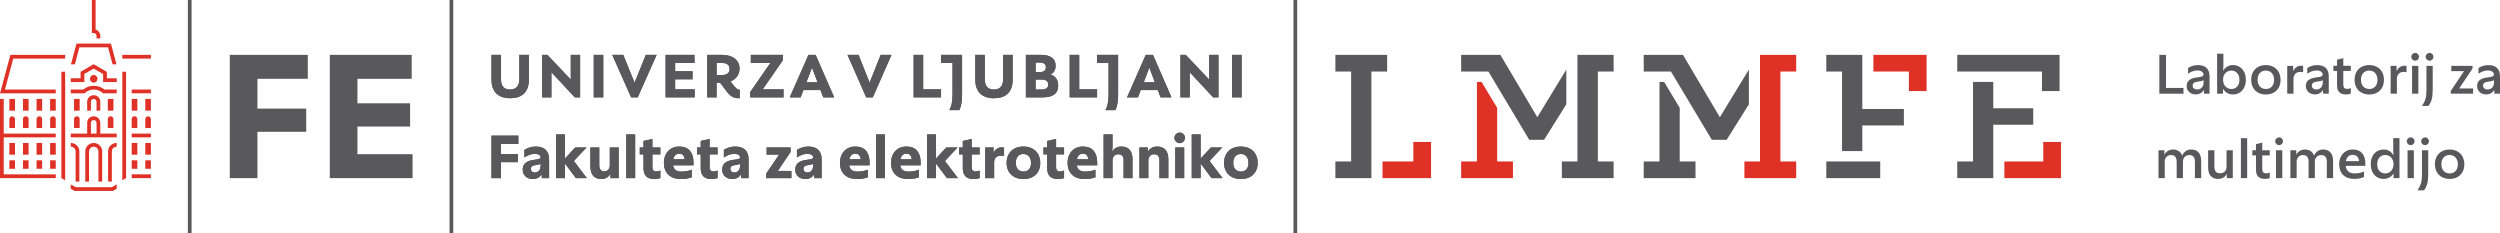 <?xml version="1.0" encoding="UTF-8"?>
<svg xmlns="http://www.w3.org/2000/svg" id="IKT_-_outline" data-name="IKT - outline" viewBox="0 0 2028.11 189.02">
  <g>
    <polygon points="1083.32 144.51 1083.32 130.99 1096.11 130.99 1096.11 58.03 1083.32 58.03 1083.32 44.51 1125.32 44.51 1125.32 58.03 1112.53 58.03 1112.53 144.51 1083.32 144.51" style="fill: #59595b; stroke-width: 0px;"></polygon>
    <polygon points="1121.55 144.51 1121.55 130.99 1146.55 130.99 1146.55 115.15 1160.93 115.15 1160.93 144.51 1121.55 144.51" style="fill: #e03127; stroke-width: 0px;"></polygon>
    <polygon points="1240.58 113.4 1207.44 58.03 1185.35 58.03 1185.35 44.51 1217.18 44.51 1247.13 95.09 1270.67 56.42 1270.67 84.63 1252.65 113.4 1240.58 113.4" style="fill: #59595b; stroke-width: 0px;"></polygon>
    <polygon points="1185.35 144.51 1185.35 130.99 1198.14 130.99 1198.14 66.46 1201.92 66.46 1214.57 87.53 1214.57 130.99 1227.36 130.99 1227.36 144.51 1185.35 144.51" style="fill: #e03127; stroke-width: 0px;"></polygon>
    <polygon points="1267.04 144.51 1267.04 130.99 1279.68 130.99 1279.68 44.51 1309.04 44.51 1309.04 58.03 1296.25 58.03 1296.25 130.99 1309.04 130.99 1309.04 144.51 1267.04 144.51" style="fill: #59595b; stroke-width: 0px;"></polygon>
    <polygon points="1388.69 113.4 1355.55 58.03 1333.46 58.03 1333.46 44.51 1365.29 44.51 1395.23 95.09 1418.77 56.42 1418.77 84.63 1400.75 113.4 1388.69 113.4" style="fill: #59595b; stroke-width: 0px;"></polygon>
    <polygon points="1333.46 144.51 1333.46 130.99 1346.25 130.99 1346.25 66.46 1350.03 66.46 1362.67 87.53 1362.67 130.99 1375.46 130.99 1375.46 144.51 1333.46 144.51" style="fill: #59595b; stroke-width: 0px;"></polygon>
    <polygon points="1415.14 144.51 1415.14 130.99 1427.79 130.99 1427.79 44.51 1457.15 44.51 1457.15 58.03 1444.36 58.03 1444.36 130.99 1457.15 130.99 1457.15 144.51 1415.14 144.51" style="fill: #e03127; stroke-width: 0px;"></polygon>
    <polygon points="1494.35 122.56 1494.35 58.03 1481.57 58.03 1481.57 44.51 1510.78 44.51 1510.78 88.4 1544.5 88.4 1544.5 101.78 1510.78 101.78 1510.78 122.56 1494.35 122.56" style="fill: #59595b; stroke-width: 0px;"></polygon>
    <rect x="1481.57" y="130.99" width="43.75" height="13.52" style="fill: #59595b; stroke-width: 0px;"></rect>
    <polygon points="1519.79 58.03 1519.79 44.51 1562.96 44.51 1562.96 73.87 1548.57 73.87 1548.57 58.03 1519.79 58.03" style="fill: #e03127; stroke-width: 0px;"></polygon>
    <polygon points="1587.81 58.03 1587.81 44.51 1670.8 44.51 1670.8 73.87 1656.56 73.87 1656.56 58.03 1587.81 58.03" style="fill: #59595b; stroke-width: 0px;"></polygon>
    <polygon points="1587.81 144.51 1587.81 130.99 1600.6 130.99 1600.6 66.46 1617.03 66.46 1617.03 87.82 1649.45 87.82 1649.45 101.19 1617.03 101.19 1617.03 144.51 1587.81 144.51" style="fill: #59595b; stroke-width: 0px;"></polygon>
    <polygon points="1626.04 144.51 1626.04 130.99 1657.58 130.99 1657.58 115.15 1671.97 115.15 1671.97 144.51 1626.04 144.51" style="fill: #e03127; stroke-width: 0px;"></polygon>
  </g>
  <g>
    <polygon points="635.66 72.45 618.76 72.45 635.15 48.82 635.15 44.51 609.1 44.51 609.1 51.06 624.97 51.06 608.59 74.69 608.59 79 635.66 79 635.66 72.45" style="fill: #59595b; stroke-width: 0px;"></polygon>
    <path d="M429.05,64.51v-20.01h-7.76v19.83c0,4.66-2.07,8.28-7.42,8.28-4.66,0-7.42-2.41-7.42-8.28v-19.83h-7.76v20.01c0,9.31,4.83,15.18,15.18,15.18,9.31,0,15.18-4.66,15.18-15.18" style="fill: #59595b; stroke-width: 0px;"></path>
    <polygon points="563.57 72.45 547.71 72.45 547.71 64.34 561.85 64.34 561.85 57.79 547.71 57.79 547.71 51.06 563.4 51.06 563.4 44.51 539.95 44.51 539.95 79 563.57 79 563.57 72.45" style="fill: #59595b; stroke-width: 0px;"></polygon>
    <polygon points="470.62 79 470.62 44.51 463.03 44.51 463.03 64.51 444.06 44.51 439.75 44.51 439.75 79 447.33 79 447.33 58.65 466.31 79 470.62 79" style="fill: #59595b; stroke-width: 0px;"></polygon>
    <path d="M581.34,51.06h4.14c4.31,0,6.38,1.72,6.38,4.83,0,3.28-2.07,5-6.38,5h-4.14v-9.83ZM581.34,67.1h2.76l5,6.55c3.45,4.66,6.04,6.21,11.04,6.04v-6.9c-2.07,0-3.62-1.55-6.04-4.83l-1.38-1.9c3.96-1.72,7.24-5.17,7.24-10.35,0-6.9-5.52-11.21-14.32-11.21h-11.9v34.49h7.59v-11.9Z" style="fill: #59595b; stroke-width: 0px;"></path>
    <rect x="481.65" y="44.51" width="7.76" height="34.49" style="fill: #59595b; stroke-width: 0px;"></rect>
    <polygon points="514.77 67.1 505.63 44.51 496.66 44.51 512.01 79 517.35 79 532.7 44.51 523.91 44.51 514.77 67.1" style="fill: #59595b; stroke-width: 0px;"></polygon>
    <path d="M663.23,66.73l-4.48-11.88-4.53,11.88h9.02ZM655.84,44.51h5.86l15.03,34.49h-8.87l-2.27-5.96h-13.79l-2.27,5.96h-8.87l15.18-34.49Z" style="fill: #59595b; stroke-width: 0px;"></path>
    <path d="M763.41,51.06h9.31v25.18c0,3.97-.35,9.49-2.59,13.11h8.11c1.9-3.79,2.24-8.28,2.24-13.62v-31.21h-17.07v6.55Z" style="fill: #59595b; stroke-width: 0px;"></path>
    <polygon points="748.93 44.51 741.17 44.51 741.17 79 763.41 79 763.41 72.45 748.93 72.45 748.93 44.51" style="fill: #59595b; stroke-width: 0px;"></polygon>
    <polygon points="705.47 67.1 696.5 44.51 687.53 44.51 702.71 79 708.05 79 723.23 44.51 714.43 44.51 705.47 67.1" style="fill: #59595b; stroke-width: 0px;"></polygon>
    <polygon points="875.52 44.51 867.76 44.51 867.76 79 890 79 890 72.45 875.52 72.45 875.52 44.51" style="fill: #59595b; stroke-width: 0px;"></polygon>
    <polygon points="980.89 64.51 961.92 44.51 957.61 44.51 957.61 79 965.2 79 965.2 58.65 984.17 79 988.48 79 988.48 44.51 980.89 44.51 980.89 64.51" style="fill: #59595b; stroke-width: 0px;"></polygon>
    <rect x="999.52" y="44.51" width="7.76" height="34.49" style="fill: #59595b; stroke-width: 0px;"></rect>
    <path d="M813.77,64.34c0,4.66-2.07,8.28-7.42,8.28-4.66,0-7.42-2.41-7.42-8.28v-19.83h-7.76v20.01c0,9.31,4.83,15.18,15.18,15.18,9.31,0,15.18-4.66,15.18-15.18v-20.01h-7.76v19.83Z" style="fill: #59595b; stroke-width: 0px;"></path>
    <path d="M890,51.06h9.31v25.18c0,3.97-.35,9.49-2.59,13.11h8.11c1.9-3.79,2.24-8.28,2.24-13.62v-31.21h-17.07v6.55Z" style="fill: #59595b; stroke-width: 0px;"></path>
    <path d="M844.82,72.62h-4.66v-8.11h4.66c3.79,0,5.52,1.38,5.52,4.14,0,2.59-1.72,3.97-5.52,3.97M840.16,50.72h3.11c3.45,0,5.17,1.21,5.17,3.79,0,2.76-1.72,3.96-5.17,3.96h-3.11v-7.76ZM852.24,60.45c2.43-1.21,4.13-3.46,4.13-7.15,0-5.86-4.31-8.8-11.9-8.8h-12.24v34.49h13.62c7.76,0,12.59-2.59,12.59-9.66,0-4.38-2.03-7.62-6.21-8.89" style="fill: #59595b; stroke-width: 0px;"></path>
    <path d="M936.87,66.73l-4.48-11.88-4.53,11.88h9.02ZM929.48,44.51h5.86l15.03,34.49h-8.87l-2.27-5.96h-13.79l-2.27,5.96h-8.87l15.18-34.49Z" style="fill: #59595b; stroke-width: 0px;"></path>
  </g>
  <g>
    <polygon points="635.66 72.45 618.76 72.45 635.15 48.82 635.15 44.51 609.1 44.51 609.1 51.06 624.97 51.06 608.59 74.69 608.59 79 635.66 79 635.66 72.45" style="fill: #59595b; stroke-width: 0px;"></polygon>
    <path d="M429.05,64.51v-20.01h-7.76v19.83c0,4.66-2.07,8.28-7.42,8.28-4.66,0-7.42-2.41-7.42-8.28v-19.83h-7.76v20.01c0,9.31,4.83,15.18,15.18,15.18,9.31,0,15.18-4.66,15.18-15.18" style="fill: #59595b; stroke-width: 0px;"></path>
    <polygon points="563.57 72.45 547.71 72.45 547.71 64.34 561.85 64.34 561.85 57.79 547.71 57.79 547.71 51.06 563.4 51.06 563.4 44.51 539.95 44.51 539.95 79 563.57 79 563.57 72.45" style="fill: #59595b; stroke-width: 0px;"></polygon>
    <polygon points="470.62 79 470.62 44.51 463.03 44.51 463.03 64.51 444.06 44.51 439.75 44.51 439.75 79 447.33 79 447.33 58.65 466.31 79 470.62 79" style="fill: #59595b; stroke-width: 0px;"></polygon>
    <path d="M581.34,51.06h4.14c4.31,0,6.38,1.72,6.38,4.83,0,3.28-2.07,5-6.38,5h-4.14v-9.83ZM581.34,67.1h2.76l5,6.55c3.45,4.66,6.04,6.21,11.04,6.04v-6.9c-2.07,0-3.62-1.55-6.04-4.83l-1.38-1.9c3.96-1.72,7.24-5.17,7.24-10.35,0-6.9-5.52-11.21-14.32-11.21h-11.9v34.49h7.59v-11.9Z" style="fill: #59595b; stroke-width: 0px;"></path>
    <rect x="481.65" y="44.51" width="7.76" height="34.49" style="fill: #59595b; stroke-width: 0px;"></rect>
    <polygon points="514.77 67.1 505.63 44.51 496.66 44.51 512.01 79 517.35 79 532.7 44.51 523.91 44.51 514.77 67.1" style="fill: #59595b; stroke-width: 0px;"></polygon>
    <path d="M663.23,66.73l-4.48-11.88-4.53,11.88h9.02ZM655.84,44.51h5.86l15.03,34.49h-8.87l-2.27-5.96h-13.79l-2.27,5.96h-8.87l15.18-34.49Z" style="fill: #59595b; stroke-width: 0px;"></path>
    <path d="M763.41,51.06h9.31v25.18c0,3.97-.35,9.49-2.59,13.11h8.11c1.9-3.79,2.24-8.28,2.24-13.62v-31.21h-17.07v6.55Z" style="fill: #59595b; stroke-width: 0px;"></path>
    <polygon points="748.93 44.51 741.17 44.51 741.17 79 763.41 79 763.41 72.45 748.93 72.45 748.93 44.51" style="fill: #59595b; stroke-width: 0px;"></polygon>
    <polygon points="705.47 67.1 696.5 44.51 687.53 44.51 702.71 79 708.05 79 723.23 44.51 714.43 44.51 705.47 67.1" style="fill: #59595b; stroke-width: 0px;"></polygon>
    <polygon points="875.52 44.51 867.76 44.51 867.76 79 890 79 890 72.45 875.52 72.45 875.52 44.51" style="fill: #59595b; stroke-width: 0px;"></polygon>
    <polygon points="980.89 64.51 961.92 44.51 957.61 44.51 957.61 79 965.2 79 965.2 58.65 984.17 79 988.48 79 988.48 44.51 980.89 44.51 980.89 64.51" style="fill: #59595b; stroke-width: 0px;"></polygon>
    <rect x="999.52" y="44.51" width="7.76" height="34.49" style="fill: #59595b; stroke-width: 0px;"></rect>
    <path d="M813.77,64.34c0,4.66-2.07,8.28-7.42,8.28-4.66,0-7.42-2.41-7.42-8.28v-19.83h-7.76v20.01c0,9.31,4.83,15.18,15.18,15.18,9.31,0,15.18-4.66,15.18-15.18v-20.01h-7.76v19.83Z" style="fill: #59595b; stroke-width: 0px;"></path>
    <path d="M890,51.06h9.31v25.18c0,3.97-.35,9.49-2.59,13.11h8.11c1.9-3.79,2.24-8.28,2.24-13.62v-31.21h-17.07v6.55Z" style="fill: #59595b; stroke-width: 0px;"></path>
    <path d="M844.82,72.62h-4.66v-8.11h4.66c3.79,0,5.52,1.38,5.52,4.14,0,2.59-1.72,3.97-5.52,3.97M840.16,50.72h3.11c3.45,0,5.17,1.21,5.17,3.79,0,2.76-1.72,3.96-5.17,3.96h-3.11v-7.76ZM852.24,60.45c2.43-1.21,4.13-3.46,4.13-7.15,0-5.86-4.31-8.8-11.9-8.8h-12.24v34.49h13.62c7.76,0,12.59-2.59,12.59-9.66,0-4.38-2.03-7.62-6.21-8.89" style="fill: #59595b; stroke-width: 0px;"></path>
    <path d="M936.87,66.73l-4.48-11.88-4.53,11.88h9.02ZM929.48,44.51h5.86l15.03,34.49h-8.87l-2.27-5.96h-13.79l-2.27,5.96h-8.87l15.18-34.49Z" style="fill: #59595b; stroke-width: 0px;"></path>
  </g>
  <g>
    <path d="M420.53,110.02v6.7h-14.09v8.33h13.65v6.5h-13.65v12.96h-7.74v-34.49h21.83Z" style="fill: #59595b; stroke-width: 0px;"></path>
    <path d="M442.75,121.6c1.81,1.81,2.71,4.34,2.71,7.59v15.32h-5.91l-.2-3.15c-.72,1.25-1.68,2.21-2.88,2.88-1.2.67-2.6,1.01-4.21,1.01-2.43,0-4.41-.71-5.94-2.12-1.53-1.41-2.29-3.28-2.29-5.62,0-4.5,3.05-7.11,9.17-7.83,1.48-.16,2.59-.34,3.35-.52.76-.18,1.27-.39,1.55-.62.28-.23.42-.56.42-.99,0-.79-.4-1.44-1.21-1.95-.81-.51-2-.76-3.57-.76-2.73,0-5.5.97-8.33,2.91v-6.16c1.22-.79,2.6-1.44,4.16-1.95,1.56-.51,3.24-.76,5.05-.76,3.61,0,6.32.9,8.13,2.71ZM437.21,138.52c.9-.94,1.35-2.42,1.35-4.46v-1.13c-.89.49-2.19.82-3.89.99-2.66.23-3.99,1.27-3.99,3.1,0,.82.29,1.51.86,2.07.57.56,1.34.84,2.29.84,1.35,0,2.47-.47,3.38-1.4Z" style="fill: #59595b; stroke-width: 0px;"></path>
    <path d="M465.56,130.61l10.54,13.9h-8.92l-8.87-11.83v11.83h-7.24v-35.48h7.24v19.56l8.33-8.97h9.17l-10.25,10.99Z" style="fill: #59595b; stroke-width: 0px;"></path>
    <path d="M494.69,119.63h7.24v24.88h-6.75v-3.4c-.79,1.31-1.8,2.33-3.03,3.05-1.23.72-2.65,1.08-4.26,1.08-2.92,0-5.15-.88-6.68-2.64-1.53-1.76-2.29-4.34-2.29-7.76v-15.23h7.24v14.29c0,3.38,1.33,5.08,3.99,5.08,1.45,0,2.56-.44,3.35-1.33.79-.89,1.18-2.1,1.18-3.65v-14.39Z" style="fill: #59595b; stroke-width: 0px;"></path>
    <path d="M515.28,144.51h-7.24v-35.48h7.24v35.48Z" style="fill: #59595b; stroke-width: 0px;"></path>
    <path d="M535.73,125.24h-6.46v10.15c0,2.46.99,3.7,2.96,3.7.66,0,1.24-.06,1.75-.17.51-.11,1.09-.3,1.75-.57v6.16c-.95.26-1.8.45-2.54.57-.74.11-1.57.17-2.49.17-5.78,0-8.67-2.94-8.67-8.82v-11.19h-3.01v-5.62h3.01v-5.27l7.24-1.68v6.95h6.46v5.62Z" style="fill: #59595b; stroke-width: 0px;"></path>
    <path d="M562.64,134.11h-16.56c.26,1.77.94,3.06,2.04,3.87,1.1.81,2.69,1.21,4.75,1.21,3.02,0,5.8-.51,8.33-1.53v6.16c-1.38.49-2.72.85-4.02,1.08-1.3.23-2.82.34-4.56.34-4.57,0-8.05-1.18-10.45-3.55-2.4-2.36-3.6-5.55-3.6-9.56,0-2.59.52-4.89,1.55-6.9,1.03-2,2.49-3.56,4.36-4.68,1.87-1.12,4.02-1.68,6.46-1.68,3.97,0,6.91,1.17,8.82,3.5,1.9,2.33,2.86,5.52,2.86,9.56v2.17ZM546.23,129.18h9.21c-.23-1.51-.69-2.64-1.38-3.38-.69-.74-1.72-1.11-3.1-1.11-2.53,0-4.11,1.5-4.73,4.48Z" style="fill: #59595b; stroke-width: 0px;"></path>
    <path d="M582.15,125.24h-6.46v10.15c0,2.46.99,3.7,2.96,3.7.66,0,1.24-.06,1.75-.17.51-.11,1.09-.3,1.75-.57v6.16c-.95.26-1.8.45-2.54.57-.74.11-1.57.17-2.49.17-5.78,0-8.67-2.94-8.67-8.82v-11.19h-3.01v-5.62h3.01v-5.27l7.24-1.68v6.95h6.46v5.62Z" style="fill: #59595b; stroke-width: 0px;"></path>
    <path d="M604.57,121.6c1.81,1.81,2.71,4.34,2.71,7.59v15.32h-5.91l-.2-3.15c-.72,1.25-1.68,2.21-2.88,2.88-1.2.67-2.6,1.01-4.21,1.01-2.43,0-4.41-.71-5.94-2.12-1.53-1.41-2.29-3.28-2.29-5.62,0-4.5,3.05-7.11,9.17-7.83,1.48-.16,2.59-.34,3.35-.52.76-.18,1.27-.39,1.55-.62.28-.23.42-.56.42-.99,0-.79-.4-1.44-1.21-1.95-.81-.51-2-.76-3.57-.76-2.73,0-5.5.97-8.33,2.91v-6.16c1.22-.79,2.6-1.44,4.16-1.95,1.56-.51,3.24-.76,5.05-.76,3.61,0,6.32.9,8.13,2.71ZM599.03,138.52c.9-.94,1.35-2.42,1.35-4.46v-1.13c-.89.49-2.19.82-3.89.99-2.66.23-3.99,1.27-3.99,3.1,0,.82.29,1.51.86,2.07.57.56,1.34.84,2.29.84,1.35,0,2.47-.47,3.38-1.4Z" style="fill: #59595b; stroke-width: 0px;"></path>
    <path d="M641.38,123.27l-10.4,15.42h11.04v5.81h-20.45v-3.65l10.45-15.42h-10.1v-5.81h19.46v3.65Z" style="fill: #59595b; stroke-width: 0px;"></path>
    <path d="M663.85,121.6c1.81,1.81,2.71,4.34,2.71,7.59v15.32h-5.91l-.2-3.15c-.72,1.25-1.68,2.21-2.88,2.88-1.2.67-2.6,1.01-4.21,1.01-2.43,0-4.41-.71-5.94-2.12-1.53-1.41-2.29-3.28-2.29-5.62,0-4.5,3.05-7.11,9.17-7.83,1.48-.16,2.59-.34,3.35-.52.76-.18,1.27-.39,1.55-.62.28-.23.42-.56.42-.99,0-.79-.4-1.44-1.21-1.95-.81-.51-2-.76-3.57-.76-2.73,0-5.5.97-8.33,2.91v-6.16c1.22-.79,2.6-1.44,4.16-1.95,1.56-.51,3.24-.76,5.05-.76,3.61,0,6.32.9,8.13,2.71ZM658.3,138.52c.9-.94,1.35-2.42,1.35-4.46v-1.13c-.89.49-2.19.82-3.89.99-2.66.23-3.99,1.27-3.99,3.1,0,.82.29,1.51.86,2.07.57.56,1.34.84,2.29.84,1.35,0,2.47-.47,3.38-1.4Z" style="fill: #59595b; stroke-width: 0px;"></path>
    <path d="M705.48,134.11h-16.56c.26,1.77.94,3.06,2.04,3.87,1.1.81,2.69,1.21,4.75,1.21,3.02,0,5.8-.51,8.33-1.53v6.16c-1.38.49-2.72.85-4.02,1.08-1.3.23-2.82.34-4.56.34-4.57,0-8.05-1.18-10.45-3.55-2.4-2.36-3.6-5.55-3.6-9.56,0-2.59.52-4.89,1.55-6.9,1.03-2,2.49-3.56,4.36-4.68,1.87-1.12,4.02-1.68,6.46-1.68,3.97,0,6.91,1.17,8.82,3.5,1.9,2.33,2.86,5.52,2.86,9.56v2.17ZM689.07,129.18h9.21c-.23-1.51-.69-2.64-1.38-3.38-.69-.74-1.72-1.11-3.1-1.11-2.53,0-4.11,1.5-4.73,4.48Z" style="fill: #59595b; stroke-width: 0px;"></path>
    <path d="M717.9,144.51h-7.24v-35.48h7.24v35.48Z" style="fill: #59595b; stroke-width: 0px;"></path>
    <path d="M746.92,134.11h-16.56c.26,1.77.94,3.06,2.04,3.87,1.1.81,2.69,1.21,4.75,1.21,3.02,0,5.8-.51,8.33-1.53v6.16c-1.38.49-2.72.85-4.02,1.08-1.3.23-2.82.34-4.56.34-4.57,0-8.05-1.18-10.45-3.55-2.4-2.36-3.6-5.55-3.6-9.56,0-2.59.52-4.89,1.55-6.9,1.03-2,2.49-3.56,4.36-4.68,1.87-1.12,4.02-1.68,6.46-1.68,3.97,0,6.91,1.17,8.82,3.5,1.9,2.33,2.86,5.52,2.86,9.56v2.17ZM730.51,129.18h9.21c-.23-1.51-.69-2.64-1.38-3.38-.69-.74-1.72-1.11-3.1-1.11-2.53,0-4.11,1.5-4.73,4.48Z" style="fill: #59595b; stroke-width: 0px;"></path>
    <path d="M766.58,130.61l10.54,13.9h-8.92l-8.87-11.83v11.83h-7.24v-35.48h7.24v19.56l8.33-8.97h9.17l-10.25,10.99Z" style="fill: #59595b; stroke-width: 0px;"></path>
    <path d="M794.77,125.24h-6.46v10.15c0,2.46.99,3.7,2.96,3.7.66,0,1.24-.06,1.75-.17.51-.11,1.09-.3,1.75-.57v6.16c-.95.26-1.8.45-2.54.57-.74.11-1.57.17-2.49.17-5.78,0-8.67-2.94-8.67-8.82v-11.19h-3.01v-5.62h3.01v-5.27l7.24-1.68v6.95h6.46v5.62Z" style="fill: #59595b; stroke-width: 0px;"></path>
    <path d="M814.53,119.72v6.9c-.82-.23-1.69-.34-2.61-.34-1.61,0-2.92.47-3.92,1.4-1,.94-1.5,2.26-1.5,3.97v12.86h-7.24v-24.88h6.75v4.43c.66-1.45,1.55-2.56,2.69-3.35,1.13-.79,2.42-1.18,3.87-1.18.69,0,1.35.07,1.97.2Z" style="fill: #59595b; stroke-width: 0px;"></path>
    <path d="M822.93,143.6c-2.05-1.1-3.62-2.64-4.71-4.63-1.08-1.99-1.63-4.26-1.63-6.82s.54-4.89,1.63-6.9c1.08-2,2.64-3.56,4.68-4.68,2.04-1.12,4.47-1.68,7.29-1.68s5.31.57,7.37,1.7c2.05,1.13,3.62,2.7,4.71,4.71,1.08,2,1.63,4.32,1.63,6.95s-.54,4.82-1.63,6.78c-1.08,1.95-2.64,3.48-4.68,4.58-2.04,1.1-4.47,1.65-7.29,1.65s-5.31-.55-7.37-1.65ZM834.78,137.32c1.08-1.25,1.63-2.94,1.63-5.08,0-2.27-.55-4.05-1.65-5.35-1.1-1.3-2.62-1.95-4.56-1.95s-3.4.64-4.48,1.92-1.63,3.04-1.63,5.27.55,3.93,1.65,5.17c1.1,1.25,2.62,1.87,4.56,1.87s3.4-.62,4.48-1.87Z" style="fill: #59595b; stroke-width: 0px;"></path>
    <path d="M863.21,125.24h-6.46v10.15c0,2.46.99,3.7,2.96,3.7.66,0,1.24-.06,1.75-.17.51-.11,1.09-.3,1.75-.57v6.16c-.95.26-1.8.45-2.54.57-.74.11-1.57.17-2.49.17-5.78,0-8.67-2.94-8.67-8.82v-11.19h-3.01v-5.62h3.01v-5.27l7.24-1.68v6.95h6.46v5.62Z" style="fill: #59595b; stroke-width: 0px;"></path>
    <path d="M890.12,134.11h-16.56c.26,1.77.94,3.06,2.04,3.87,1.1.81,2.69,1.21,4.75,1.21,3.02,0,5.8-.51,8.33-1.53v6.16c-1.38.49-2.72.85-4.02,1.08-1.3.23-2.82.34-4.56.34-4.57,0-8.05-1.18-10.45-3.55-2.4-2.36-3.6-5.55-3.6-9.56,0-2.59.52-4.89,1.55-6.9,1.03-2,2.49-3.56,4.36-4.68,1.87-1.12,4.02-1.68,6.46-1.68,3.97,0,6.91,1.17,8.82,3.5,1.9,2.33,2.86,5.52,2.86,9.56v2.17ZM873.71,129.18h9.21c-.23-1.51-.69-2.64-1.38-3.38-.69-.74-1.72-1.11-3.1-1.11-2.53,0-4.11,1.5-4.73,4.48Z" style="fill: #59595b; stroke-width: 0px;"></path>
    <path d="M916.43,121.52c1.54,1.76,2.32,4.34,2.32,7.76v15.23h-7.24v-14.29c0-3.38-1.41-5.08-4.24-5.08-1.45,0-2.6.45-3.45,1.35-.85.9-1.28,2.11-1.28,3.62v14.39h-7.24v-35.48h7.24v10.59l-.39,3.4c.79-1.31,1.82-2.33,3.1-3.06,1.28-.72,2.71-1.08,4.29-1.08,3.06,0,5.35.88,6.9,2.64Z" style="fill: #59595b; stroke-width: 0px;"></path>
    <path d="M945.5,121.52c1.54,1.76,2.32,4.34,2.32,7.76v15.23h-7.24v-14.29c0-3.38-1.41-5.08-4.24-5.08-1.45,0-2.6.45-3.45,1.35-.85.9-1.28,2.11-1.28,3.62v14.39h-7.24v-24.88h6.75v3.55c.79-1.38,1.82-2.44,3.1-3.18,1.28-.74,2.74-1.11,4.39-1.11,3.06,0,5.35.88,6.9,2.64Z" style="fill: #59595b; stroke-width: 0px;"></path>
    <path d="M954.02,114.85c-.85-.85-1.28-1.86-1.28-3.01s.43-2.15,1.28-3.01c.85-.85,1.87-1.28,3.06-1.28s2.14.43,2.98,1.28c.84.85,1.26,1.86,1.26,3.01s-.43,2.15-1.28,3.01c-.85.85-1.84,1.28-2.96,1.28-1.18,0-2.2-.43-3.06-1.28ZM960.68,144.51h-7.24v-24.88h7.24v24.88Z" style="fill: #59595b; stroke-width: 0px;"></path>
    <path d="M981.27,130.61l10.54,13.9h-8.92l-8.87-11.83v11.83h-7.24v-35.48h7.24v19.56l8.33-8.97h9.17l-10.25,10.99Z" style="fill: #59595b; stroke-width: 0px;"></path>
    <path d="M999.33,143.6c-2.05-1.1-3.62-2.64-4.71-4.63-1.08-1.99-1.63-4.26-1.63-6.82s.54-4.89,1.63-6.9c1.08-2,2.64-3.56,4.68-4.68,2.04-1.12,4.47-1.68,7.29-1.68s5.31.57,7.37,1.7c2.05,1.13,3.62,2.7,4.71,4.71,1.08,2,1.63,4.32,1.63,6.95s-.54,4.82-1.63,6.78c-1.08,1.95-2.65,3.48-4.68,4.58-2.04,1.1-4.47,1.65-7.29,1.65s-5.31-.55-7.37-1.65ZM1011.18,137.32c1.08-1.25,1.63-2.94,1.63-5.08,0-2.27-.55-4.05-1.65-5.35-1.1-1.3-2.62-1.95-4.56-1.95s-3.4.64-4.48,1.92-1.63,3.04-1.63,5.27.55,3.93,1.65,5.17c1.1,1.25,2.62,1.87,4.56,1.87s3.4-.62,4.48-1.87Z" style="fill: #59595b; stroke-width: 0px;"></path>
  </g>
  <g>
    <rect x="117.88" y="130.05" width="4.53" height="6.86" style="fill: #e03127; stroke-width: 0px;"></rect>
    <rect x="106.85" y="115.99" width="4.57" height="9.5" style="fill: #e03127; stroke-width: 0px;"></rect>
    <rect x="117.88" y="115.99" width="4.53" height="9.5" style="fill: #e03127; stroke-width: 0px;"></rect>
    <rect x="106.85" y="108.39" width="15.56" height="3.03" style="fill: #e03127; stroke-width: 0px;"></rect>
    <rect x="106.85" y="141.44" width="15.56" height="3.06" style="fill: #e03127; stroke-width: 0px;"></rect>
    <rect x="106.85" y="130.05" width="4.57" height="6.86" style="fill: #e03127; stroke-width: 0px;"></rect>
    <rect x="117.88" y="80.26" width="4.53" height="9.5" style="fill: #e03127; stroke-width: 0px;"></rect>
    <rect x="106.85" y="72.63" width="15.56" height="3.06" style="fill: #e03127; stroke-width: 0px;"></rect>
    <path d="M106.85,103.82h4.57v-7.23c0-1.27-1.03-2.27-2.3-2.27s-2.27,1-2.27,2.27v7.23Z" style="fill: #e03127; stroke-width: 0px;"></path>
    <rect x="99.22" y="44.51" width="23.2" height="3.03" style="fill: #e03127; stroke-width: 0px;"></rect>
    <path d="M120.15,94.33c-1.27,0-2.27,1-2.27,2.27v7.23h4.53v-7.23c0-1.27-1-2.27-2.27-2.27" style="fill: #e03127; stroke-width: 0px;"></path>
    <rect x="106.85" y="80.26" width="4.57" height="9.5" style="fill: #e03127; stroke-width: 0px;"></rect>
    <path d="M18.63,103.82h4.57v-7.23c0-1.27-1.03-2.27-2.3-2.27s-2.27,1-2.27,2.27v7.23Z" style="fill: #e03127; stroke-width: 0px;"></path>
    <rect x="7.6" y="80.26" width="4.57" height="9.5" style="fill: #e03127; stroke-width: 0px;"></rect>
    <path d="M78.32,29.08v1.53h0v.56h3.04v-2.09c0-2.4-1.6-4.43-3.8-5.1V0h-3.03v26.81h1.5c1.27,0,2.3,1.03,2.3,2.27" style="fill: #e03127; stroke-width: 0px;"></path>
    <rect x="40.66" y="80.26" width="4.57" height="9.5" style="fill: #e03127; stroke-width: 0px;"></rect>
    <path d="M7.6,103.82h4.57v-7.23c0-1.27-1.03-2.27-2.3-2.27s-2.27,1-2.27,2.27v7.23Z" style="fill: #e03127; stroke-width: 0px;"></path>
    <rect x="7.6" y="130.05" width="4.57" height="6.86" style="fill: #e03127; stroke-width: 0px;"></rect>
    <path d="M42.96,94.33c-1.27,0-2.3,1-2.3,2.27v7.23h4.57v-7.23c0-1.27-1-2.27-2.27-2.27" style="fill: #e03127; stroke-width: 0px;"></path>
    <rect x="29.66" y="80.26" width="4.53" height="9.5" style="fill: #e03127; stroke-width: 0px;"></rect>
    <rect x="18.63" y="80.26" width="4.57" height="9.5" style="fill: #e03127; stroke-width: 0px;"></rect>
    <path d="M29.66,103.82h4.53v-7.23c0-1.27-1-2.27-2.27-2.27s-2.27,1-2.27,2.27v7.23Z" style="fill: #e03127; stroke-width: 0px;"></path>
    <polygon points="3.03 80.26 0 80.26 0 144.51 45.23 144.51 45.23 141.44 3.03 141.44 3.03 111.42 45.23 111.42 45.23 108.39 3.03 108.39 3.03 80.26" style="fill: #e03127; stroke-width: 0px;"></polygon>
    <rect x="7.6" y="115.99" width="4.57" height="9.5" style="fill: #e03127; stroke-width: 0px;"></rect>
    <polygon points="64.41 38.41 87.65 38.41 91.32 52.17 94.49 52.17 90 35.38 62.06 35.38 57.58 52.17 60.75 52.17 64.41 38.41" style="fill: #e03127; stroke-width: 0px;"></polygon>
    <rect x="40.66" y="115.99" width="4.57" height="9.5" style="fill: #e03127; stroke-width: 0px;"></rect>
    <path d="M61.34,122.82v24.51h3.03v-24.51c0-3.77-3.07-6.83-6.83-6.83h-.15v3.04c.13,0,.02,0,.15,0,2.1,0,3.8,1.7,3.8,3.8" style="fill: #e03127; stroke-width: 0px;"></path>
    <rect x="40.66" y="130.05" width="4.57" height="6.86" style="fill: #e03127; stroke-width: 0px;"></rect>
    <rect x="18.63" y="130.05" width="4.57" height="6.86" style="fill: #e03127; stroke-width: 0px;"></rect>
    <rect x="18.63" y="115.99" width="4.57" height="9.5" style="fill: #e03127; stroke-width: 0px;"></rect>
    <rect x="29.66" y="130.05" width="4.53" height="6.86" style="fill: #e03127; stroke-width: 0px;"></rect>
    <rect x="29.66" y="115.99" width="4.53" height="9.5" style="fill: #e03127; stroke-width: 0px;"></rect>
    <path d="M87.45,103.82h4.57v-7.23c0-1.27-1.03-2.27-2.3-2.27s-2.27,1-2.27,2.27v7.23Z" style="fill: #e03127; stroke-width: 0px;"></path>
    <polygon points="10.75 47.54 52.86 47.54 52.86 44.51 8.42 44.51 .03 75.7 45.23 75.7 45.23 72.63 4.02 72.63 10.75 47.54" style="fill: #e03127; stroke-width: 0px;"></polygon>
    <polygon points="99.22 146.21 102.28 144.51 102.28 58.21 99.22 58.21 99.22 146.21" style="fill: #e03127; stroke-width: 0px;"></polygon>
    <path d="M87.7,122.82v24.51h3.03v-24.51c0-2.1,1.7-3.8,3.8-3.8.13,0,.02,0,.15,0v-3.04h-.15c-3.77,0-6.83,3.06-6.83,6.83" style="fill: #e03127; stroke-width: 0px;"></path>
    <path d="M78.32,108.39h-4.56v-8.76c0-1.23,1.03-2.27,2.27-2.27s2.3,1.03,2.3,2.27v8.76ZM81.35,99.63c0-2.93-2.37-5.3-5.33-5.3s-5.3,2.37-5.3,5.3v8.76h-13.33v3.03h37.3v-3.03h-13.33v-8.76Z" style="fill: #e03127; stroke-width: 0px;"></path>
    <polygon points="86.69 58.3 76.02 52.14 75.96 52.1 65.39 58.27 65.39 63.5 57.39 63.5 57.39 66.57 68.42 66.57 68.42 60 75.99 55.64 83.65 60.04 83.65 66.57 94.68 66.57 94.68 63.5 86.69 63.5 86.69 58.3" style="fill: #e03127; stroke-width: 0px;"></polygon>
    <path d="M60.06,103.82h4.57v-7.23c0-1.27-1-2.27-2.27-2.27s-2.3,1-2.3,2.27v7.23Z" style="fill: #e03127; stroke-width: 0px;"></path>
    <path d="M82.89,147.33v-24.51c0-3.76-3.07-6.83-6.87-6.83s-6.83,3.07-6.83,6.83v24.51h3.03v-24.51c0-2.1,1.7-3.8,3.8-3.8s3.83,1.7,3.83,3.8v24.51h3.03Z" style="fill: #e03127; stroke-width: 0px;"></path>
    <polygon points="49.79 144.51 52.86 146.21 52.86 58.21 49.79 58.21 49.79 144.51" style="fill: #e03127; stroke-width: 0px;"></polygon>
    <path d="M79.09,63.94c0-1.71-1.37-3.1-3.07-3.1s-3.03,1.39-3.03,3.1,1.37,3.1,3.03,3.1,3.07-1.39,3.07-3.1" style="fill: #e03127; stroke-width: 0px;"></path>
    <rect x="60.06" y="80.26" width="4.57" height="9.5" style="fill: #e03127; stroke-width: 0px;"></rect>
    <path d="M76.12,69.6c-3.3,0-6.3,1.13-8.67,3.03h-10.07v3.06h11.2c1.93-1.9,4.6-3.06,7.53-3.06s5.56,1.17,7.53,3.06h11.03v-3.06h-9.9c-2.37-1.9-5.4-3.03-8.66-3.03" style="fill: #e03127; stroke-width: 0px;"></path>
    <path d="M81.35,89.76v-7.23c0-2.93-2.37-5.33-5.33-5.33s-5.3,2.4-5.3,5.33v7.23h3.03v-7.23c0-1.27,1.03-2.27,2.27-2.27s2.3,1,2.3,2.27v7.23h3.03Z" style="fill: #e03127; stroke-width: 0px;"></path>
    <rect x="87.45" y="80.26" width="4.57" height="9.5" style="fill: #e03127; stroke-width: 0px;"></rect>
    <polygon points="61.39 151.88 57.39 149.6 57.39 153.11 60.58 154.91 91.5 154.91 94.68 153.11 94.68 149.6 90.68 151.88 61.39 151.88" style="fill: #e03127; stroke-width: 0px;"></polygon>
  </g>
  <g>
    <path d="M249.7,44.51v19.43h-40.86v24.14h39.57v18.86h-39.57v37.57h-22.43V44.51h63.29Z" style="fill: #59595b; stroke-width: 0px;"></path>
    <path d="M289.98,102.65v22.43h44.71v19.43h-67.14V44.51h66.43v19.43h-44v19.86h42.71v18.86h-42.71Z" style="fill: #59595b; stroke-width: 0px;"></path>
  </g>
  <rect x="152.41" width="3" height="189.02" style="fill: #59595b; stroke-width: 0px;"></rect>
  <rect x="364.7" width="3" height="189.02" style="fill: #59595b; stroke-width: 0px;"></rect>
  <rect x="1049.32" width="3" height="189.02" style="fill: #59595b; stroke-width: 0px;"></rect>
  <g>
    <path d="M420.53,110.02v6.7h-14.09v8.33h13.65v6.5h-13.65v12.96h-7.74v-34.49h21.83Z" style="fill: #59595b; stroke-width: 0px;"></path>
    <path d="M442.75,121.6c1.81,1.81,2.71,4.34,2.71,7.59v15.32h-5.91l-.2-3.15c-.72,1.25-1.68,2.21-2.88,2.88-1.2.67-2.6,1.01-4.21,1.01-2.43,0-4.41-.71-5.94-2.12-1.53-1.41-2.29-3.28-2.29-5.62,0-4.5,3.05-7.11,9.17-7.83,1.48-.16,2.59-.34,3.35-.52.76-.18,1.27-.39,1.55-.62.28-.23.42-.56.42-.99,0-.79-.4-1.44-1.21-1.95-.81-.51-2-.76-3.57-.76-2.73,0-5.5.97-8.33,2.91v-6.16c1.22-.79,2.6-1.44,4.16-1.95,1.56-.51,3.24-.76,5.05-.76,3.61,0,6.32.9,8.13,2.71ZM437.21,138.52c.9-.94,1.35-2.42,1.35-4.46v-1.13c-.89.49-2.19.82-3.89.99-2.66.23-3.99,1.26-3.99,3.1,0,.82.29,1.51.86,2.07.57.56,1.34.84,2.29.84,1.35,0,2.47-.47,3.38-1.4Z" style="fill: #59595b; stroke-width: 0px;"></path>
    <path d="M465.56,130.61l10.54,13.9h-8.92l-8.87-11.83v11.83h-7.24v-35.48h7.24v19.56l8.33-8.97h9.17l-10.25,10.99Z" style="fill: #59595b; stroke-width: 0px;"></path>
    <path d="M494.69,119.63h7.24v24.88h-6.75v-3.4c-.79,1.31-1.8,2.33-3.03,3.05-1.23.72-2.65,1.08-4.26,1.08-2.92,0-5.15-.88-6.68-2.64-1.53-1.76-2.29-4.34-2.29-7.76v-15.23h7.24v14.29c0,3.38,1.33,5.08,3.99,5.08,1.45,0,2.56-.44,3.35-1.33.79-.89,1.18-2.1,1.18-3.65v-14.39Z" style="fill: #59595b; stroke-width: 0px;"></path>
    <path d="M515.28,144.51h-7.24v-35.48h7.24v35.48Z" style="fill: #59595b; stroke-width: 0px;"></path>
    <path d="M535.73,125.24h-6.46v10.15c0,2.46.99,3.7,2.96,3.7.66,0,1.24-.06,1.75-.17.51-.11,1.09-.3,1.75-.57v6.16c-.95.26-1.8.45-2.54.57-.74.12-1.57.17-2.49.17-5.78,0-8.67-2.94-8.67-8.82v-11.19h-3.01v-5.62h3.01v-5.27l7.24-1.67v6.95h6.46v5.62Z" style="fill: #59595b; stroke-width: 0px;"></path>
    <path d="M562.64,134.11h-16.56c.26,1.77.94,3.06,2.04,3.87,1.1.8,2.69,1.21,4.75,1.21,3.02,0,5.8-.51,8.33-1.53v6.16c-1.38.49-2.72.85-4.02,1.08-1.3.23-2.82.34-4.56.34-4.57,0-8.05-1.18-10.45-3.55-2.4-2.37-3.6-5.55-3.6-9.56,0-2.59.52-4.89,1.55-6.9,1.03-2,2.49-3.56,4.36-4.68,1.87-1.12,4.02-1.68,6.46-1.68,3.97,0,6.91,1.17,8.82,3.5,1.9,2.33,2.86,5.52,2.86,9.56v2.17ZM546.23,129.19h9.21c-.23-1.51-.69-2.64-1.38-3.38-.69-.74-1.72-1.11-3.1-1.11-2.53,0-4.11,1.5-4.73,4.48Z" style="fill: #59595b; stroke-width: 0px;"></path>
    <path d="M582.15,125.24h-6.46v10.15c0,2.46.99,3.7,2.96,3.7.66,0,1.24-.06,1.75-.17.51-.11,1.09-.3,1.75-.57v6.16c-.95.26-1.8.45-2.54.57-.74.12-1.57.17-2.49.17-5.78,0-8.67-2.94-8.67-8.82v-11.19h-3.01v-5.62h3.01v-5.27l7.24-1.67v6.95h6.46v5.62Z" style="fill: #59595b; stroke-width: 0px;"></path>
    <path d="M604.57,121.6c1.81,1.81,2.71,4.34,2.71,7.59v15.32h-5.91l-.2-3.15c-.72,1.25-1.68,2.21-2.88,2.88-1.2.67-2.6,1.01-4.21,1.01-2.43,0-4.41-.71-5.94-2.12-1.53-1.41-2.29-3.28-2.29-5.62,0-4.5,3.05-7.11,9.17-7.83,1.48-.16,2.59-.34,3.35-.52.76-.18,1.27-.39,1.55-.62.28-.23.42-.56.42-.99,0-.79-.4-1.44-1.21-1.95-.81-.51-2-.76-3.57-.76-2.73,0-5.5.97-8.33,2.91v-6.16c1.22-.79,2.6-1.44,4.16-1.95,1.56-.51,3.24-.76,5.05-.76,3.61,0,6.32.9,8.13,2.71ZM599.03,138.52c.9-.94,1.35-2.42,1.35-4.46v-1.13c-.89.49-2.19.82-3.89.99-2.66.23-3.99,1.26-3.99,3.1,0,.82.29,1.51.86,2.07.57.56,1.34.84,2.29.84,1.35,0,2.47-.47,3.38-1.4Z" style="fill: #59595b; stroke-width: 0px;"></path>
    <path d="M641.38,123.27l-10.4,15.42h11.04v5.81h-20.45v-3.65l10.45-15.42h-10.1v-5.81h19.46v3.65Z" style="fill: #59595b; stroke-width: 0px;"></path>
    <path d="M663.85,121.6c1.81,1.81,2.71,4.34,2.71,7.59v15.32h-5.91l-.2-3.15c-.72,1.25-1.68,2.21-2.88,2.88-1.2.67-2.6,1.01-4.21,1.01-2.43,0-4.41-.71-5.94-2.12-1.53-1.41-2.29-3.28-2.29-5.62,0-4.5,3.05-7.11,9.17-7.83,1.48-.16,2.59-.34,3.35-.52.76-.18,1.27-.39,1.55-.62.28-.23.42-.56.42-.99,0-.79-.4-1.44-1.21-1.95-.81-.51-2-.76-3.57-.76-2.73,0-5.5.97-8.33,2.91v-6.16c1.22-.79,2.6-1.44,4.16-1.95,1.56-.51,3.24-.76,5.05-.76,3.61,0,6.32.9,8.13,2.71ZM658.3,138.52c.9-.94,1.35-2.42,1.35-4.46v-1.13c-.89.49-2.19.82-3.89.99-2.66.23-3.99,1.26-3.99,3.1,0,.82.29,1.51.86,2.07.57.56,1.34.84,2.29.84,1.35,0,2.47-.47,3.38-1.4Z" style="fill: #59595b; stroke-width: 0px;"></path>
    <path d="M705.48,134.11h-16.56c.26,1.77.94,3.06,2.04,3.87,1.1.8,2.69,1.21,4.75,1.21,3.02,0,5.8-.51,8.33-1.53v6.16c-1.38.49-2.72.85-4.02,1.08-1.3.23-2.82.34-4.56.34-4.57,0-8.05-1.18-10.45-3.55-2.4-2.37-3.6-5.55-3.6-9.56,0-2.59.52-4.89,1.55-6.9,1.03-2,2.49-3.56,4.36-4.68,1.87-1.12,4.02-1.68,6.46-1.68,3.97,0,6.91,1.17,8.82,3.5,1.9,2.33,2.86,5.52,2.86,9.56v2.17ZM689.07,129.19h9.21c-.23-1.51-.69-2.64-1.38-3.38-.69-.74-1.72-1.11-3.1-1.11-2.53,0-4.11,1.5-4.73,4.48Z" style="fill: #59595b; stroke-width: 0px;"></path>
    <path d="M717.9,144.51h-7.24v-35.48h7.24v35.48Z" style="fill: #59595b; stroke-width: 0px;"></path>
    <path d="M746.92,134.11h-16.56c.26,1.77.94,3.06,2.04,3.87,1.1.8,2.69,1.21,4.75,1.21,3.02,0,5.8-.51,8.33-1.53v6.16c-1.38.49-2.72.85-4.02,1.08-1.3.23-2.82.34-4.56.34-4.57,0-8.05-1.18-10.45-3.55-2.4-2.37-3.6-5.55-3.6-9.56,0-2.59.52-4.89,1.55-6.9,1.03-2,2.49-3.56,4.36-4.68,1.87-1.12,4.02-1.68,6.46-1.68,3.97,0,6.91,1.17,8.82,3.5,1.9,2.33,2.86,5.52,2.86,9.56v2.17ZM730.51,129.19h9.21c-.23-1.51-.69-2.64-1.38-3.38-.69-.74-1.72-1.11-3.1-1.11-2.53,0-4.11,1.5-4.73,4.48Z" style="fill: #59595b; stroke-width: 0px;"></path>
    <path d="M766.58,130.61l10.54,13.9h-8.92l-8.87-11.83v11.83h-7.24v-35.48h7.24v19.56l8.33-8.97h9.17l-10.25,10.99Z" style="fill: #59595b; stroke-width: 0px;"></path>
    <path d="M794.77,125.24h-6.46v10.15c0,2.46.99,3.7,2.96,3.7.66,0,1.24-.06,1.75-.17.51-.11,1.09-.3,1.75-.57v6.16c-.95.26-1.8.45-2.54.57-.74.12-1.57.17-2.49.17-5.78,0-8.67-2.94-8.67-8.82v-11.19h-3.01v-5.62h3.01v-5.27l7.24-1.67v6.95h6.46v5.62Z" style="fill: #59595b; stroke-width: 0px;"></path>
    <path d="M814.53,119.72v6.9c-.82-.23-1.69-.34-2.61-.34-1.61,0-2.92.47-3.92,1.4-1,.94-1.5,2.26-1.5,3.97v12.86h-7.24v-24.88h6.75v4.43c.66-1.45,1.55-2.56,2.69-3.35s2.42-1.18,3.87-1.18c.69,0,1.35.07,1.97.2Z" style="fill: #59595b; stroke-width: 0px;"></path>
    <path d="M822.93,143.6c-2.05-1.1-3.62-2.64-4.71-4.63s-1.63-4.26-1.63-6.83.54-4.89,1.63-6.9c1.08-2,2.64-3.56,4.68-4.68,2.04-1.12,4.47-1.68,7.29-1.68s5.31.57,7.37,1.7c2.05,1.13,3.62,2.7,4.71,4.71s1.63,4.32,1.63,6.95-.54,4.82-1.63,6.78c-1.08,1.96-2.64,3.48-4.68,4.58-2.04,1.1-4.47,1.65-7.29,1.65s-5.31-.55-7.37-1.65ZM834.78,137.32c1.08-1.25,1.63-2.94,1.63-5.08,0-2.27-.55-4.05-1.65-5.35-1.1-1.3-2.62-1.95-4.56-1.95s-3.4.64-4.48,1.92-1.63,3.04-1.63,5.27.55,3.93,1.65,5.17c1.1,1.25,2.62,1.87,4.56,1.87s3.4-.62,4.48-1.87Z" style="fill: #59595b; stroke-width: 0px;"></path>
    <path d="M863.21,125.24h-6.46v10.15c0,2.46.99,3.7,2.96,3.7.66,0,1.24-.06,1.75-.17.51-.11,1.09-.3,1.75-.57v6.16c-.95.26-1.8.45-2.54.57-.74.12-1.57.17-2.49.17-5.78,0-8.67-2.94-8.67-8.82v-11.19h-3.01v-5.62h3.01v-5.27l7.24-1.67v6.95h6.46v5.62Z" style="fill: #59595b; stroke-width: 0px;"></path>
    <path d="M890.12,134.11h-16.56c.26,1.77.94,3.06,2.04,3.87,1.1.8,2.69,1.21,4.75,1.21,3.02,0,5.8-.51,8.33-1.53v6.16c-1.38.49-2.72.85-4.02,1.08-1.3.23-2.82.34-4.56.34-4.57,0-8.05-1.18-10.45-3.55-2.4-2.37-3.6-5.55-3.6-9.56,0-2.59.52-4.89,1.55-6.9,1.03-2,2.49-3.56,4.36-4.68,1.87-1.12,4.02-1.68,6.46-1.68,3.97,0,6.91,1.17,8.82,3.5,1.9,2.33,2.86,5.52,2.86,9.56v2.17ZM873.71,129.19h9.21c-.23-1.51-.69-2.64-1.38-3.38-.69-.74-1.72-1.11-3.1-1.11-2.53,0-4.11,1.5-4.73,4.48Z" style="fill: #59595b; stroke-width: 0px;"></path>
    <path d="M916.43,121.52c1.54,1.76,2.32,4.34,2.32,7.76v15.23h-7.24v-14.29c0-3.38-1.41-5.08-4.24-5.08-1.45,0-2.6.45-3.45,1.36-.85.9-1.28,2.11-1.28,3.62v14.39h-7.24v-35.48h7.24v10.59l-.39,3.4c.79-1.31,1.82-2.33,3.1-3.06,1.28-.72,2.71-1.08,4.29-1.08,3.06,0,5.35.88,6.9,2.64Z" style="fill: #59595b; stroke-width: 0px;"></path>
    <path d="M945.5,121.52c1.54,1.76,2.32,4.34,2.32,7.76v15.23h-7.24v-14.29c0-3.38-1.41-5.08-4.24-5.08-1.45,0-2.6.45-3.45,1.36-.85.9-1.28,2.11-1.28,3.62v14.39h-7.24v-24.88h6.75v3.55c.79-1.38,1.82-2.44,3.1-3.18,1.28-.74,2.74-1.11,4.39-1.11,3.06,0,5.35.88,6.9,2.64Z" style="fill: #59595b; stroke-width: 0px;"></path>
    <path d="M954.02,114.85c-.85-.85-1.28-1.86-1.28-3.01s.43-2.15,1.28-3.01c.85-.85,1.87-1.28,3.06-1.28s2.14.43,2.98,1.28c.84.85,1.26,1.86,1.26,3.01s-.43,2.15-1.28,3.01-1.84,1.28-2.96,1.28c-1.18,0-2.2-.43-3.06-1.28ZM960.68,144.51h-7.24v-24.88h7.24v24.88Z" style="fill: #59595b; stroke-width: 0px;"></path>
    <path d="M981.27,130.61l10.54,13.9h-8.92l-8.87-11.83v11.83h-7.24v-35.48h7.24v19.56l8.33-8.97h9.17l-10.25,10.99Z" style="fill: #59595b; stroke-width: 0px;"></path>
    <path d="M999.33,143.6c-2.05-1.1-3.62-2.64-4.71-4.63s-1.63-4.26-1.63-6.83.54-4.89,1.63-6.9c1.08-2,2.64-3.56,4.68-4.68,2.04-1.12,4.47-1.68,7.29-1.68s5.31.57,7.37,1.7c2.05,1.13,3.62,2.7,4.71,4.71,1.08,2,1.63,4.32,1.63,6.95s-.54,4.82-1.63,6.78c-1.08,1.96-2.65,3.48-4.68,4.58-2.04,1.1-4.47,1.65-7.29,1.65s-5.31-.55-7.37-1.65ZM1011.18,137.32c1.08-1.25,1.63-2.94,1.63-5.08,0-2.27-.55-4.05-1.65-5.35-1.1-1.3-2.62-1.95-4.56-1.95s-3.4.64-4.48,1.92-1.63,3.04-1.63,5.27.55,3.93,1.65,5.17,2.62,1.87,4.56,1.87,3.4-.62,4.48-1.87Z" style="fill: #59595b; stroke-width: 0px;"></path>
  </g>
  <g>
    <path d="M1757.17,44.51v26.82h14.17v4.68h-19.58v-31.5h5.4Z" style="fill: #59595b; stroke-width: 0px;"></path>
    <path d="M1790.13,55.17c1.57,1.59,2.36,3.84,2.36,6.75v14.08h-4.54l-.09-3.1c-.66,1.17-1.56,2.08-2.7,2.72-1.14.64-2.48.97-4.01.97-1.32,0-2.53-.28-3.62-.83-1.1-.55-1.97-1.35-2.63-2.38-.66-1.04-.99-2.21-.99-3.53,0-2.16.71-3.79,2.14-4.9,1.42-1.11,3.55-1.83,6.37-2.16,2.01-.24,3.37-.52,4.07-.86.7-.33,1.06-.82,1.06-1.48,0-.9-.44-1.67-1.31-2.32-.87-.65-2.11-.97-3.73-.97-1.29,0-2.57.24-3.85.72-1.28.48-2.48,1.12-3.62,1.94v-4.64c2.4-1.59,5.08-2.38,8.05-2.38,3.12,0,5.47.79,7.04,2.38ZM1786.17,71.06c.97-1.02,1.46-2.49,1.46-4.41v-1.62c-1.05.6-2.6,1-4.63,1.21-1.53.15-2.62.5-3.26,1.06-.65.56-.97,1.3-.97,2.23s.34,1.64,1.04,2.21c.69.57,1.54.85,2.57.85,1.56,0,2.83-.51,3.8-1.53Z" style="fill: #59595b; stroke-width: 0px;"></path>
    <path d="M1816.7,54.16c1.59.92,2.86,2.27,3.8,4.05.95,1.79,1.42,3.95,1.42,6.5s-.46,4.54-1.37,6.35c-.92,1.8-2.16,3.18-3.73,4.14-1.58.96-3.35,1.44-5.33,1.44-1.77,0-3.35-.41-4.72-1.24-1.38-.82-2.49-1.96-3.33-3.4v4h-4.82v-32.4h5.09v9.5l-.23,4.41c.78-1.44,1.87-2.59,3.26-3.44,1.39-.85,2.98-1.28,4.75-1.28,1.89,0,3.63.46,5.22,1.37ZM1814.86,70.23c1.23-1.3,1.85-3.11,1.85-5.42s-.61-4.15-1.82-5.51c-1.21-1.37-2.8-2.05-4.75-2.05-1.2,0-2.32.3-3.35.9-1.04.6-1.85,1.46-2.45,2.59-.6,1.12-.9,2.42-.9,3.89,0,2.19.63,4,1.89,5.42,1.26,1.42,2.88,2.14,4.86,2.14s3.45-.65,4.68-1.96Z" style="fill: #59595b; stroke-width: 0px;"></path>
    <path d="M1831.89,75.15c-1.82-.99-3.21-2.39-4.18-4.19-.98-1.8-1.46-3.88-1.46-6.25s.49-4.46,1.46-6.25c.97-1.8,2.36-3.2,4.16-4.18,1.8-.99,3.88-1.49,6.25-1.49s4.5.5,6.3,1.49c1.8.99,3.19,2.39,4.19,4.21.99,1.82,1.48,3.92,1.48,6.32s-.5,4.45-1.48,6.23c-.99,1.79-2.38,3.17-4.16,4.14-1.79.97-3.86,1.46-6.23,1.46s-4.51-.5-6.32-1.48ZM1842.98,70.23c1.23-1.3,1.84-3.11,1.84-5.42s-.61-4.11-1.82-5.49-2.84-2.07-4.88-2.07-3.62.66-4.84,1.98c-1.21,1.32-1.82,3.15-1.82,5.49s.62,4.06,1.85,5.42c1.23,1.37,2.86,2.05,4.9,2.05s3.54-.65,4.77-1.96Z" style="fill: #59595b; stroke-width: 0px;"></path>
    <path d="M1868.41,53.51v5.08c-.81-.18-1.61-.27-2.38-.27-1.59,0-2.9.51-3.92,1.53-1.02,1.02-1.53,2.36-1.53,4v12.15h-5.08v-22.59h4.82v4.32c.66-1.38,1.53-2.46,2.61-3.24,1.08-.78,2.32-1.17,3.74-1.17.66,0,1.24.06,1.75.18Z" style="fill: #59595b; stroke-width: 0px;"></path>
    <path d="M1886.83,55.17c1.57,1.59,2.36,3.84,2.36,6.75v14.08h-4.54l-.09-3.1c-.66,1.17-1.56,2.08-2.7,2.72-1.14.64-2.48.97-4,.97-1.32,0-2.53-.28-3.62-.83-1.1-.55-1.97-1.35-2.63-2.38-.66-1.04-.99-2.21-.99-3.53,0-2.16.71-3.79,2.14-4.9,1.42-1.11,3.55-1.83,6.37-2.16,2.01-.24,3.37-.52,4.07-.86.71-.33,1.06-.82,1.06-1.48,0-.9-.44-1.67-1.3-2.32-.87-.65-2.12-.97-3.74-.97-1.29,0-2.57.24-3.85.72-1.28.48-2.48,1.12-3.62,1.94v-4.64c2.4-1.59,5.08-2.38,8.05-2.38,3.12,0,5.47.79,7.04,2.38ZM1882.87,71.06c.97-1.02,1.46-2.49,1.46-4.41v-1.62c-1.05.6-2.59,1-4.63,1.21-1.53.15-2.62.5-3.26,1.06-.65.56-.97,1.3-.97,2.23s.34,1.64,1.04,2.21c.69.57,1.54.85,2.56.85,1.56,0,2.83-.51,3.8-1.53Z" style="fill: #59595b; stroke-width: 0px;"></path>
    <path d="M1907.06,57.56h-6.07v10.84c0,1.35.25,2.31.76,2.88.51.57,1.27.85,2.29.85.57,0,1.07-.05,1.51-.16.43-.1.94-.28,1.51-.52v4.54c-.75.24-1.43.41-2.02.5-.6.09-1.28.13-2.03.13-2.19,0-3.92-.57-5.2-1.71-1.28-1.14-1.91-3.09-1.91-5.85v-11.52h-2.97v-4.14h2.97v-5l5.08-1.21v6.21h6.07v4.14Z" style="fill: #59595b; stroke-width: 0px;"></path>
    <path d="M1915.77,75.15c-1.82-.99-3.21-2.39-4.18-4.19-.98-1.8-1.46-3.88-1.46-6.25s.49-4.46,1.46-6.25c.97-1.8,2.36-3.2,4.16-4.18,1.8-.99,3.88-1.49,6.25-1.49s4.5.5,6.3,1.49c1.8.99,3.19,2.39,4.19,4.21.99,1.82,1.48,3.92,1.48,6.32s-.5,4.45-1.48,6.23c-.99,1.79-2.38,3.17-4.16,4.14-1.79.97-3.86,1.46-6.23,1.46s-4.51-.5-6.32-1.48ZM1926.86,70.23c1.23-1.3,1.84-3.11,1.84-5.42s-.61-4.11-1.82-5.49-2.84-2.07-4.88-2.07-3.62.66-4.84,1.98c-1.21,1.32-1.82,3.15-1.82,5.49s.62,4.06,1.85,5.42c1.23,1.37,2.86,2.05,4.9,2.05s3.54-.65,4.77-1.96Z" style="fill: #59595b; stroke-width: 0px;"></path>
    <path d="M1952.29,53.51v5.08c-.81-.18-1.61-.27-2.38-.27-1.59,0-2.9.51-3.92,1.53-1.02,1.02-1.53,2.36-1.53,4v12.15h-5.08v-22.59h4.82v4.32c.66-1.38,1.53-2.46,2.61-3.24,1.08-.78,2.32-1.17,3.74-1.17.66,0,1.24.06,1.75.18Z" style="fill: #59595b; stroke-width: 0px;"></path>
    <path d="M1957.1,48.31c-.63-.61-.94-1.36-.94-2.23s.31-1.61.94-2.23c.63-.61,1.38-.92,2.25-.92s1.57.31,2.18.94c.61.63.92,1.37.92,2.21s-.31,1.58-.92,2.21c-.62.63-1.34.95-2.18.95s-1.62-.31-2.25-.92ZM1961.87,76.01h-5.08v-22.59h5.08v22.59Z" style="fill: #59595b; stroke-width: 0px;"></path>
    <path d="M1964.84,85.91c1.26-1.8,2.17-3.63,2.74-5.49.57-1.86.86-4.14.86-6.84v-20.16h5.08v19.67c0,3.09-.27,5.6-.81,7.54-.54,1.93-1.43,3.7-2.65,5.29h-5.22ZM1968.76,48.31c-.63-.61-.94-1.36-.94-2.23s.31-1.61.94-2.23c.63-.61,1.38-.92,2.25-.92s1.57.31,2.18.94c.61.63.92,1.37.92,2.21s-.31,1.58-.92,2.21c-.62.63-1.34.95-2.18.95s-1.62-.31-2.25-.92Z" style="fill: #59595b; stroke-width: 0px;"></path>
    <path d="M2005.83,55.58l-10.8,16.16h11.29v4.27h-18.18v-2.21l10.8-16.11h-10.35v-4.28h17.23v2.16Z" style="fill: #59595b; stroke-width: 0px;"></path>
    <path d="M2025.75,55.17c1.58,1.59,2.36,3.84,2.36,6.75v14.08h-4.54l-.09-3.1c-.66,1.17-1.56,2.08-2.7,2.72-1.14.64-2.48.97-4.01.97-1.32,0-2.53-.28-3.62-.83-1.1-.55-1.97-1.35-2.63-2.38-.66-1.04-.99-2.21-.99-3.53,0-2.16.71-3.79,2.14-4.9s3.55-1.83,6.37-2.16c2.01-.24,3.37-.52,4.07-.86.7-.33,1.06-.82,1.06-1.48,0-.9-.44-1.67-1.31-2.32-.87-.65-2.11-.97-3.73-.97-1.29,0-2.57.24-3.85.72-1.28.48-2.48,1.12-3.62,1.94v-4.64c2.4-1.59,5.08-2.38,8.06-2.38,3.12,0,5.47.79,7.04,2.38ZM2021.79,71.06c.97-1.02,1.46-2.49,1.46-4.41v-1.62c-1.05.6-2.6,1-4.64,1.21-1.53.15-2.62.5-3.26,1.06-.65.56-.97,1.3-.97,2.23s.34,1.64,1.04,2.21c.69.57,1.54.85,2.56.85,1.56,0,2.83-.51,3.8-1.53Z" style="fill: #59595b; stroke-width: 0px;"></path>
    <path d="M1783.6,123.7c1.4,1.61,2.09,3.91,2.09,6.91v13.9h-5.08v-13.14c0-1.83-.36-3.22-1.08-4.16-.72-.94-1.89-1.42-3.51-1.42-1.5,0-2.73.51-3.69,1.53-.96,1.02-1.44,2.28-1.44,3.78v13.41h-5.08v-13.14c0-1.83-.36-3.22-1.08-4.16-.72-.94-1.89-1.42-3.51-1.42-1.5,0-2.72.51-3.67,1.53-.95,1.02-1.42,2.28-1.42,3.78v13.41h-5.08v-22.59h4.82v3.51c.72-1.29,1.66-2.3,2.83-3.04,1.17-.73,2.52-1.1,4.05-1.1,1.92,0,3.51.43,4.77,1.28,1.26.86,2.17,2.09,2.75,3.71.66-1.53,1.61-2.75,2.86-3.65,1.25-.9,2.71-1.35,4.39-1.35,2.67,0,4.7.8,6.1,2.41Z" style="fill: #59595b; stroke-width: 0px;"></path>
    <path d="M1806.26,121.92h5.08v22.59h-4.81v-3.42c-.69,1.26-1.63,2.25-2.81,2.97-1.19.72-2.57,1.08-4.16,1.08-2.7,0-4.75-.8-6.14-2.41-1.39-1.6-2.09-3.91-2.09-6.91v-13.91h5.08v13.14c0,1.83.36,3.21,1.08,4.14s1.92,1.39,3.6,1.39,2.89-.5,3.8-1.48c.91-.99,1.37-2.25,1.37-3.78v-13.41Z" style="fill: #59595b; stroke-width: 0px;"></path>
    <path d="M1823,144.51h-5.09v-32.4h5.09v32.4Z" style="fill: #59595b; stroke-width: 0px;"></path>
    <path d="M1841.32,126.06h-6.08v10.84c0,1.35.25,2.31.76,2.88.51.57,1.28.85,2.29.85.57,0,1.07-.05,1.51-.16.43-.1.94-.28,1.51-.52v4.54c-.75.24-1.43.41-2.03.5-.6.09-1.28.13-2.02.13-2.19,0-3.92-.57-5.2-1.71-1.28-1.14-1.91-3.09-1.91-5.85v-11.52h-2.97v-4.14h2.97v-5l5.08-1.21v6.21h6.08v4.14Z" style="fill: #59595b; stroke-width: 0px;"></path>
    <path d="M1846.72,116.81c-.63-.61-.95-1.36-.95-2.23s.32-1.61.95-2.23c.63-.61,1.38-.92,2.25-.92s1.57.31,2.18.94c.61.63.92,1.37.92,2.21s-.31,1.58-.92,2.21c-.62.63-1.34.95-2.18.95s-1.62-.31-2.25-.92ZM1851.49,144.51h-5.09v-22.59h5.09v22.59Z" style="fill: #59595b; stroke-width: 0px;"></path>
    <path d="M1890.61,123.7c1.4,1.61,2.09,3.91,2.09,6.91v13.9h-5.08v-13.14c0-1.83-.36-3.22-1.08-4.16-.72-.94-1.89-1.42-3.51-1.42-1.5,0-2.73.51-3.69,1.53-.96,1.02-1.44,2.28-1.44,3.78v13.41h-5.08v-13.14c0-1.83-.36-3.22-1.08-4.16-.72-.94-1.89-1.42-3.51-1.42-1.5,0-2.72.51-3.67,1.53-.94,1.02-1.42,2.28-1.42,3.78v13.41h-5.09v-22.59h4.81v3.51c.72-1.29,1.67-2.3,2.83-3.04,1.17-.73,2.52-1.1,4.05-1.1,1.92,0,3.51.43,4.77,1.28,1.26.86,2.17,2.09,2.75,3.71.66-1.53,1.61-2.75,2.86-3.65,1.24-.9,2.71-1.35,4.39-1.35,2.67,0,4.7.8,6.1,2.41Z" style="fill: #59595b; stroke-width: 0px;"></path>
    <path d="M1918.9,134.56h-15.98c.21,2.01.94,3.53,2.18,4.57,1.24,1.04,2.93,1.55,5.06,1.55,2.76,0,5.29-.53,7.6-1.58v4.5c-1.26.54-2.49.93-3.69,1.17-1.2.24-2.56.36-4.09.36-3.9,0-6.93-1.05-9.09-3.15-2.16-2.1-3.24-5.02-3.24-8.78,0-2.25.45-4.27,1.35-6.08.9-1.8,2.18-3.22,3.85-4.27,1.67-1.05,3.59-1.58,5.78-1.58,3.36,0,5.91,1.01,7.65,3.04,1.74,2.03,2.61,4.85,2.61,8.48v1.75ZM1904.97,126.94c-.95.88-1.58,2.15-1.91,3.8h10.8c-.54-3.42-2.28-5.13-5.22-5.13-1.5,0-2.72.44-3.67,1.33Z" style="fill: #59595b; stroke-width: 0px;"></path>
    <path d="M1941.48,112.06h5.08v32.44h-4.81v-3.82c-.84,1.38-1.96,2.47-3.35,3.26-1.4.79-2.96,1.19-4.7,1.19-1.98,0-3.76-.48-5.33-1.44-1.58-.96-2.82-2.34-3.74-4.14-.92-1.8-1.37-3.92-1.37-6.35,0-2.55.47-4.72,1.42-6.5.95-1.79,2.21-3.13,3.8-4.05,1.59-.91,3.33-1.37,5.22-1.37s3.4.44,4.79,1.3c1.39.87,2.47,2.07,3.22,3.6l-.23-4.59v-9.54ZM1939.86,138.55c1.26-1.42,1.89-3.23,1.89-5.42,0-1.47-.3-2.77-.9-3.89-.6-1.12-1.42-1.99-2.45-2.59-1.03-.6-2.15-.9-3.35-.9-1.95,0-3.53.68-4.75,2.05s-1.82,3.2-1.82,5.51.61,4.12,1.84,5.42c1.23,1.3,2.79,1.96,4.68,1.96s3.6-.71,4.86-2.14Z" style="fill: #59595b; stroke-width: 0px;"></path>
    <path d="M1953.45,116.81c-.63-.61-.95-1.36-.95-2.23s.32-1.61.95-2.23c.63-.61,1.38-.92,2.25-.92s1.57.31,2.18.94c.61.63.92,1.37.92,2.21s-.31,1.58-.92,2.21c-.62.63-1.34.95-2.18.95s-1.62-.31-2.25-.92ZM1958.22,144.51h-5.09v-22.59h5.09v22.59Z" style="fill: #59595b; stroke-width: 0px;"></path>
    <path d="M1961.19,154.41c1.26-1.8,2.17-3.63,2.75-5.49.57-1.86.85-4.14.85-6.84v-20.16h5.09v19.67c0,3.09-.27,5.6-.81,7.54-.54,1.93-1.42,3.7-2.65,5.29h-5.22ZM1965.11,116.81c-.63-.61-.94-1.36-.94-2.23s.31-1.61.94-2.23c.63-.61,1.38-.92,2.25-.92s1.57.31,2.18.94c.61.63.92,1.37.92,2.21s-.31,1.58-.92,2.21c-.62.63-1.34.95-2.18.95s-1.62-.31-2.25-.92Z" style="fill: #59595b; stroke-width: 0px;"></path>
    <path d="M1980.97,143.65c-1.82-.99-3.21-2.39-4.19-4.19-.98-1.8-1.46-3.88-1.46-6.25s.49-4.46,1.46-6.25c.97-1.8,2.36-3.2,4.16-4.18,1.8-.99,3.88-1.49,6.26-1.49s4.5.5,6.3,1.49c1.8.99,3.19,2.39,4.18,4.21.99,1.82,1.49,3.92,1.49,6.32s-.5,4.45-1.49,6.23c-.99,1.79-2.38,3.17-4.16,4.14-1.79.97-3.86,1.46-6.23,1.46s-4.51-.5-6.32-1.48ZM1992.06,138.73c1.23-1.3,1.85-3.11,1.85-5.42s-.61-4.11-1.82-5.49c-1.22-1.38-2.84-2.07-4.88-2.07s-3.62.66-4.84,1.98c-1.21,1.32-1.82,3.15-1.82,5.49s.61,4.06,1.84,5.42c1.23,1.37,2.86,2.05,4.91,2.05s3.54-.65,4.77-1.96Z" style="fill: #59595b; stroke-width: 0px;"></path>
  </g>
</svg>
